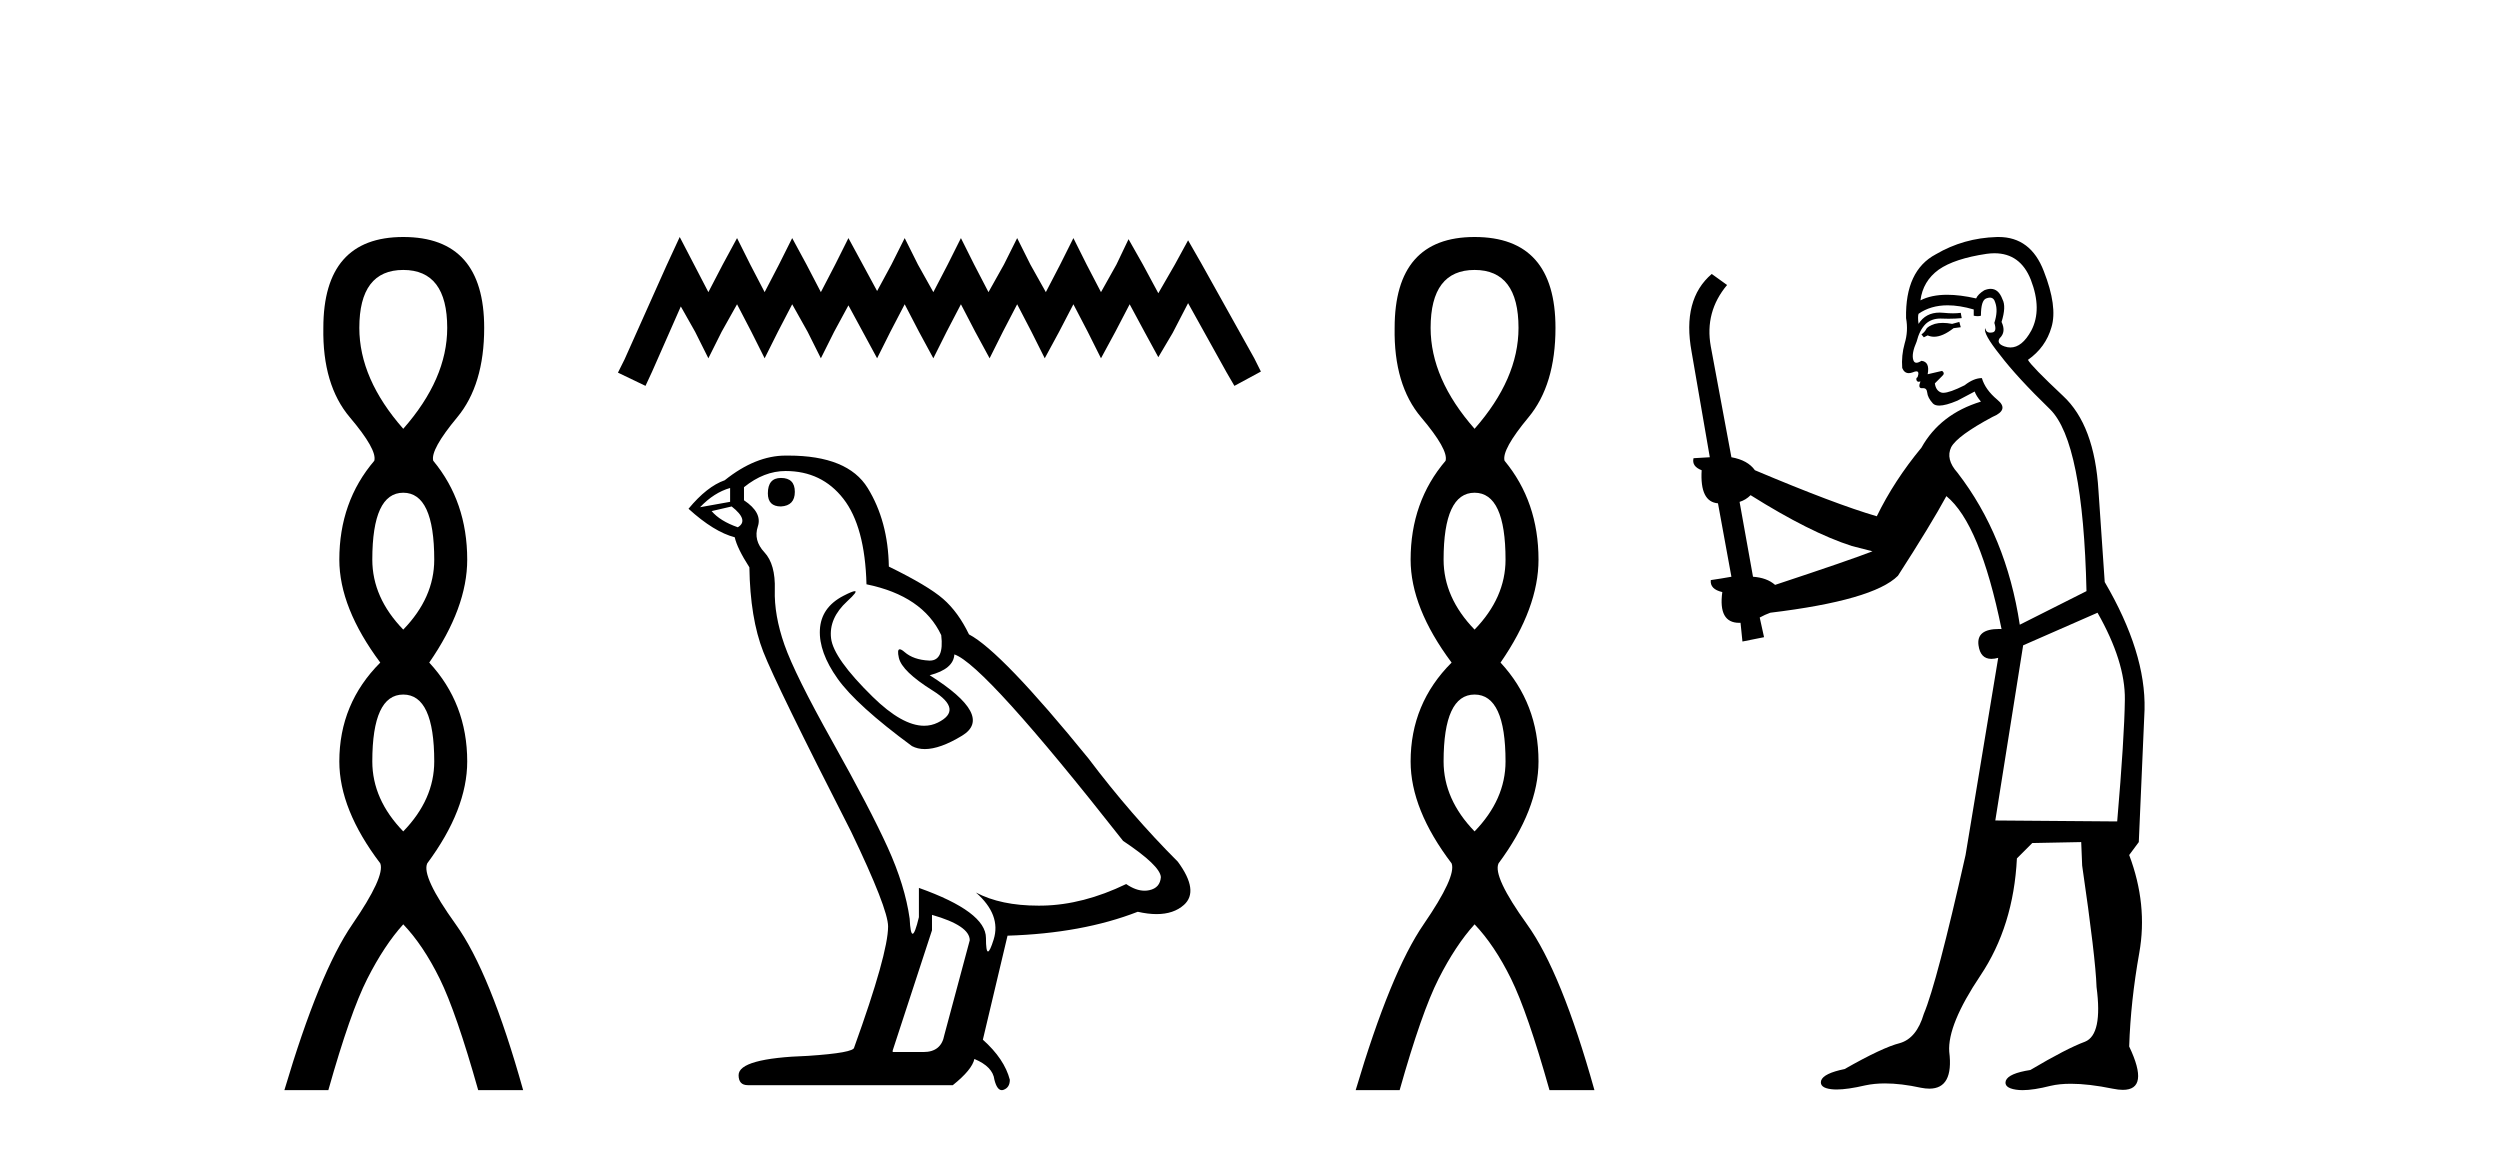 <?xml version='1.0' encoding='UTF-8' standalone='yes'?><svg xmlns='http://www.w3.org/2000/svg' xmlns:xlink='http://www.w3.org/1999/xlink' width='89.0' height='41.0' ><path d='M 14.356 9.61 Q 15.921 9.61 15.921 11.673 Q 15.921 13.487 14.356 15.265 Q 12.792 13.487 12.792 11.673 Q 12.792 9.61 14.356 9.61 ZM 14.356 17.541 Q 15.459 17.541 15.459 19.924 Q 15.459 21.276 14.356 22.414 Q 13.254 21.276 13.254 19.924 Q 13.254 17.541 14.356 17.541 ZM 14.356 24.726 Q 15.459 24.726 15.459 27.108 Q 15.459 28.46 14.356 29.598 Q 13.254 28.46 13.254 27.108 Q 13.254 24.726 14.356 24.726 ZM 14.356 8.437 Q 11.511 8.437 11.511 11.673 Q 11.476 13.7 12.454 14.856 Q 13.432 16.012 13.325 16.403 Q 12.08 17.862 12.08 19.924 Q 12.08 21.631 13.538 23.588 Q 12.08 25.046 12.08 27.108 Q 12.08 28.816 13.538 30.736 Q 13.716 31.198 12.543 32.906 Q 11.369 34.613 10.124 38.809 L 11.689 38.809 Q 12.471 36.035 13.076 34.844 Q 13.681 33.652 14.356 32.906 Q 15.068 33.652 15.655 34.844 Q 16.241 36.035 17.024 38.809 L 18.624 38.809 Q 17.451 34.613 16.224 32.906 Q 14.997 31.198 15.21 30.736 Q 16.633 28.816 16.633 27.108 Q 16.633 25.046 15.281 23.588 Q 16.633 21.631 16.633 19.924 Q 16.633 17.862 15.423 16.403 Q 15.317 16.012 16.277 14.856 Q 17.237 13.7 17.237 11.673 Q 17.237 8.437 14.356 8.437 Z' style='fill:#000000;stroke:none' /><path d='M 24.198 8.437 L 23.726 9.458 L 22.234 12.795 L 21.999 13.266 L 22.98 13.737 L 23.216 13.227 L 24.237 10.91 L 24.747 11.813 L 25.218 12.755 L 25.689 11.813 L 26.239 10.832 L 26.749 11.813 L 27.221 12.755 L 27.692 11.813 L 28.202 10.832 L 28.752 11.813 L 29.223 12.755 L 29.694 11.813 L 30.204 10.871 L 30.715 11.813 L 31.225 12.755 L 31.696 11.813 L 32.207 10.832 L 32.717 11.813 L 33.227 12.755 L 33.698 11.813 L 34.209 10.832 L 34.719 11.813 L 35.23 12.755 L 35.701 11.813 L 36.211 10.832 L 36.721 11.813 L 37.193 12.755 L 37.703 11.813 L 38.213 10.832 L 38.724 11.813 L 39.195 12.755 L 39.705 11.813 L 40.216 10.832 L 40.765 11.852 L 41.236 12.716 L 41.747 11.852 L 42.296 10.792 L 43.671 13.266 L 43.945 13.737 L 44.888 13.227 L 44.652 12.755 L 42.768 9.379 L 42.296 8.555 L 41.825 9.418 L 41.236 10.439 L 40.687 9.418 L 40.176 8.515 L 39.745 9.418 L 39.195 10.4 L 38.684 9.418 L 38.213 8.476 L 37.742 9.418 L 37.232 10.4 L 36.682 9.418 L 36.211 8.476 L 35.74 9.418 L 35.19 10.4 L 34.68 9.418 L 34.209 8.476 L 33.738 9.418 L 33.227 10.4 L 32.678 9.418 L 32.207 8.476 L 31.735 9.418 L 31.225 10.361 L 30.715 9.418 L 30.204 8.476 L 29.733 9.418 L 29.223 10.4 L 28.712 9.418 L 28.202 8.476 L 27.731 9.418 L 27.221 10.4 L 26.71 9.418 L 26.239 8.476 L 25.729 9.418 L 25.218 10.4 L 24.708 9.418 L 24.198 8.437 Z' style='fill:#000000;stroke:none' /><path d='M 27.802 17.015 Q 27.336 17.015 27.336 17.564 Q 27.336 18.03 27.802 18.03 Q 28.296 18.002 28.296 17.509 Q 28.296 17.015 27.802 17.015 ZM 25.992 17.372 L 25.992 17.865 L 24.922 18.057 Q 25.416 17.536 25.992 17.372 ZM 26.047 18.03 Q 26.678 18.524 26.266 18.771 Q 25.635 18.551 25.334 18.195 L 26.047 18.03 ZM 27.967 16.768 Q 29.256 16.768 30.024 17.756 Q 30.793 18.743 30.847 20.801 Q 32.85 21.212 33.508 22.611 Q 33.615 23.517 33.1 23.517 Q 33.085 23.517 33.069 23.516 Q 32.521 23.489 32.205 23.215 Q 32.091 23.115 32.032 23.115 Q 31.93 23.115 32 23.42 Q 32.109 23.9 33.207 24.586 Q 34.304 25.272 33.385 25.725 Q 33.157 25.837 32.899 25.837 Q 32.119 25.837 31.067 24.806 Q 29.668 23.434 29.586 22.721 Q 29.503 22.008 30.162 21.404 Q 30.553 21.045 30.431 21.045 Q 30.347 21.045 30.024 21.212 Q 29.229 21.624 29.188 22.419 Q 29.147 23.215 29.819 24.161 Q 30.491 25.108 32.466 26.561 Q 32.668 26.667 32.923 26.667 Q 33.466 26.667 34.249 26.191 Q 35.401 25.492 33.097 24.038 Q 33.947 23.818 33.975 23.297 Q 35.045 23.654 39.982 29.936 Q 41.299 30.813 41.327 31.225 Q 41.299 31.609 40.915 31.691 Q 40.833 31.709 40.748 31.709 Q 40.437 31.709 40.092 31.472 Q 38.556 32.213 37.116 32.24 Q 37.04 32.241 36.966 32.241 Q 35.626 32.241 34.743 31.774 L 34.743 31.774 Q 35.648 32.569 35.374 33.447 Q 35.241 33.873 35.172 33.873 Q 35.1 33.873 35.1 33.392 Q 35.1 32.459 32.713 31.609 L 32.713 32.651 Q 32.572 33.242 32.489 33.242 Q 32.41 33.242 32.384 32.706 Q 32.219 31.527 31.602 30.169 Q 30.985 28.811 29.64 26.411 Q 28.296 24.01 27.926 22.954 Q 27.556 21.898 27.583 20.993 Q 27.61 20.087 27.213 19.662 Q 26.815 19.237 26.979 18.743 Q 27.144 18.249 26.486 17.81 L 26.486 17.344 Q 27.199 16.768 27.967 16.768 ZM 33.179 32.569 Q 34.523 32.953 34.523 33.474 L 33.618 36.849 Q 33.508 37.452 32.877 37.452 L 31.78 37.452 L 31.78 37.397 L 33.179 33.118 L 33.179 32.569 ZM 28.066 16.219 Q 28.017 16.219 27.967 16.219 Q 26.897 16.219 25.8 17.097 Q 25.169 17.317 24.511 18.112 Q 25.416 18.935 26.157 19.127 Q 26.239 19.511 26.678 20.197 Q 26.705 22.008 27.172 23.201 Q 27.638 24.394 30.299 29.606 Q 31.616 32.35 31.616 32.981 Q 31.616 33.941 30.409 37.288 Q 30.409 37.48 28.763 37.589 Q 26.294 37.672 26.294 38.275 Q 26.294 38.632 26.623 38.632 L 33.92 38.632 Q 34.606 38.083 34.688 37.699 Q 35.346 37.973 35.401 38.44 Q 35.494 38.809 35.664 38.809 Q 35.696 38.809 35.73 38.796 Q 35.95 38.714 35.95 38.44 Q 35.758 37.699 34.99 37.013 L 35.868 33.31 Q 38.529 33.228 40.504 32.459 Q 40.869 32.542 41.174 32.542 Q 41.784 32.542 42.15 32.213 Q 42.698 31.719 41.93 30.676 Q 40.257 29.003 38.748 27 Q 35.648 23.187 34.496 22.584 Q 34.112 21.788 33.577 21.322 Q 33.042 20.855 31.643 20.17 Q 31.616 18.551 30.889 17.372 Q 30.178 16.219 28.066 16.219 Z' style='fill:#000000;stroke:none' /><path d='M 52.495 9.61 Q 54.059 9.61 54.059 11.673 Q 54.059 13.487 52.495 15.265 Q 50.93 13.487 50.93 11.673 Q 50.93 9.61 52.495 9.61 ZM 52.495 17.541 Q 53.597 17.541 53.597 19.924 Q 53.597 21.276 52.495 22.414 Q 51.392 21.276 51.392 19.924 Q 51.392 17.541 52.495 17.541 ZM 52.495 24.726 Q 53.597 24.726 53.597 27.108 Q 53.597 28.46 52.495 29.598 Q 51.392 28.46 51.392 27.108 Q 51.392 24.726 52.495 24.726 ZM 52.495 8.437 Q 49.649 8.437 49.649 11.673 Q 49.614 13.7 50.592 14.856 Q 51.57 16.012 51.463 16.403 Q 50.218 17.862 50.218 19.924 Q 50.218 21.631 51.677 23.588 Q 50.218 25.046 50.218 27.108 Q 50.218 28.816 51.677 30.736 Q 51.854 31.198 50.681 32.906 Q 49.507 34.613 48.262 38.809 L 49.827 38.809 Q 50.61 36.035 51.214 34.844 Q 51.819 33.652 52.495 32.906 Q 53.206 33.652 53.793 34.844 Q 54.38 36.035 55.162 38.809 L 56.762 38.809 Q 55.589 34.613 54.362 32.906 Q 53.135 31.198 53.348 30.736 Q 54.771 28.816 54.771 27.108 Q 54.771 25.046 53.419 23.588 Q 54.771 21.631 54.771 19.924 Q 54.771 17.862 53.562 16.403 Q 53.455 16.012 54.415 14.856 Q 55.375 13.7 55.375 11.673 Q 55.375 8.437 52.495 8.437 Z' style='fill:#000000;stroke:none' /><path d='M 69.752 11.461 L 69.496 11.53 Q 69.316 11.495 69.163 11.495 Q 69.009 11.495 68.881 11.53 Q 68.625 11.615 68.573 11.717 Q 68.522 11.82 68.403 11.905 L 68.488 12.008 L 68.625 11.94 Q 68.732 11.988 68.853 11.988 Q 69.157 11.988 69.547 11.683 L 69.803 11.649 L 69.752 11.461 ZM 71.001 9.016 Q 71.924 9.016 72.297 9.958 Q 72.707 11.017 72.314 11.769 Q 71.986 12.37 71.571 12.37 Q 71.467 12.37 71.358 12.332 Q 71.067 12.23 71.187 12.042 Q 71.426 11.82 71.255 11.461 Q 71.426 10.915 71.289 10.658 Q 71.152 10.283 70.868 10.283 Q 70.764 10.283 70.64 10.334 Q 70.418 10.47 70.35 10.624 Q 69.777 10.494 69.32 10.494 Q 68.755 10.494 68.368 10.693 Q 68.454 10.009 69.018 9.599 Q 69.581 9.206 70.726 9.036 Q 70.869 9.016 71.001 9.016 ZM 62.321 17.628 Q 64.44 18.96 65.926 19.438 L 66.66 19.626 Q 65.926 19.917 63.193 20.822 Q 62.902 20.566 62.407 20.532 L 61.929 17.867 Q 62.151 17.799 62.321 17.628 ZM 70.84 10.595 Q 70.984 10.595 71.033 10.778 Q 71.136 11.068 70.999 11.495 Q 71.102 11.82 70.914 11.837 Q 70.882 11.842 70.855 11.842 Q 70.703 11.842 70.674 11.683 L 70.674 11.683 Q 70.589 11.871 71.204 12.64 Q 71.802 13.426 72.981 14.57 Q 74.159 15.732 74.279 21.044 L 71.904 22.24 Q 71.426 19.08 69.684 16.825 Q 69.257 16.347 69.462 15.92 Q 69.684 15.51 70.931 14.843 Q 71.546 14.587 71.102 14.228 Q 70.674 13.87 70.555 13.46 Q 70.265 13.46 69.94 13.716 Q 69.404 13.984 69.182 13.984 Q 69.136 13.984 69.103 13.972 Q 68.915 13.904 68.881 13.648 L 69.137 13.391 Q 69.257 13.289 69.137 13.204 L 68.625 13.323 Q 68.71 12.879 68.403 12.845 Q 68.295 12.914 68.225 12.914 Q 68.14 12.914 68.112 12.811 Q 68.044 12.589 68.232 12.162 Q 68.334 11.752 68.556 11.53 Q 68.761 11.34 69.083 11.34 Q 69.11 11.34 69.137 11.342 Q 69.257 11.347 69.374 11.347 Q 69.61 11.347 69.837 11.325 L 69.803 11.137 Q 69.675 11.154 69.526 11.154 Q 69.376 11.154 69.205 11.137 Q 69.126 11.128 69.052 11.128 Q 68.553 11.128 68.3 11.53 Q 68.266 11.273 68.3 11.171 Q 68.732 10.869 69.336 10.869 Q 69.758 10.869 70.265 11.017 L 70.265 11.239 Q 70.341 11.256 70.405 11.256 Q 70.469 11.256 70.521 11.239 Q 70.521 10.693 70.709 10.624 Q 70.782 10.595 70.84 10.595 ZM 74.672 21.813 Q 75.662 23.555 75.645 24.905 Q 75.628 26.254 75.372 29.243 L 71.033 29.209 L 72.024 22.974 L 74.672 21.813 ZM 71.148 8.437 Q 71.116 8.437 71.084 8.438 Q 69.906 8.472 68.915 9.053 Q 67.822 9.633 67.856 11.325 Q 67.941 11.786 67.805 12.23 Q 67.685 12.657 67.719 13.101 Q 67.793 13.284 67.953 13.284 Q 68.017 13.284 68.095 13.255 Q 68.175 13.22 68.223 13.22 Q 68.339 13.22 68.266 13.426 Q 68.198 13.46 68.232 13.545 Q 68.255 13.591 68.308 13.591 Q 68.334 13.591 68.368 13.579 L 68.368 13.579 Q 68.272 13.82 68.416 13.82 Q 68.426 13.82 68.437 13.819 Q 68.451 13.817 68.464 13.817 Q 68.592 13.817 68.608 13.972 Q 68.625 14.16 68.813 14.365 Q 68.886 14.439 69.037 14.439 Q 69.269 14.439 69.684 14.263 L 70.299 13.938 Q 70.35 14.092 70.521 14.297 Q 69.069 14.741 68.403 15.937 Q 67.429 17.115 66.814 18.379 Q 65.345 17.952 62.475 16.74 Q 62.219 16.381 61.638 16.278 L 60.904 12.332 Q 60.682 11.102 61.484 10.146 L 60.938 9.753 Q 59.879 10.658 60.22 12.52 L 60.869 16.278 L 60.289 16.312 Q 60.22 16.603 60.579 16.74 Q 60.511 17.867 61.16 17.918 L 61.638 20.532 Q 61.262 20.6 60.904 20.651 Q 60.869 20.976 61.314 21.078 Q 61.164 22.173 61.916 22.173 Q 61.939 22.173 61.963 22.172 L 62.031 22.838 L 62.8 22.684 L 62.646 21.984 Q 62.834 21.881 63.022 21.813 Q 66.694 21.369 67.566 20.498 Q 68.744 18.67 69.291 17.662 Q 70.487 18.636 71.255 22.394 Q 71.208 22.392 71.163 22.392 Q 70.354 22.392 70.435 22.974 Q 70.502 23.456 70.893 23.456 Q 71.002 23.456 71.136 23.419 L 71.136 23.419 L 69.974 30.439 Q 68.949 35 68.488 36.093 Q 68.232 36.964 67.634 37.135 Q 67.019 37.289 65.669 38.058 Q 64.918 38.211 64.832 38.468 Q 64.764 38.724 65.191 38.775 Q 65.279 38.786 65.385 38.786 Q 65.773 38.786 66.404 38.639 Q 66.725 38.57 67.106 38.57 Q 67.678 38.57 68.386 38.724 Q 68.548 38.756 68.685 38.756 Q 69.556 38.756 69.393 37.443 Q 69.325 36.486 70.504 34.727 Q 71.682 32.967 71.802 30.559 L 72.349 30.012 L 74.091 29.978 L 74.125 30.815 Q 74.603 34.095 74.637 35.137 Q 74.86 36.828 74.228 37.084 Q 73.578 37.323 72.28 38.092 Q 71.511 38.211 71.409 38.468 Q 71.324 38.724 71.768 38.792 Q 71.874 38.809 72.005 38.809 Q 72.395 38.809 72.998 38.656 Q 73.313 38.582 73.723 38.582 Q 74.357 38.582 75.218 38.758 Q 75.418 38.799 75.574 38.799 Q 76.534 38.799 75.799 37.255 Q 75.85 35.649 76.158 33.924 Q 76.465 32.199 75.799 30.439 L 76.141 29.978 L 76.346 25.263 Q 76.397 23.231 74.928 20.72 Q 74.86 19.797 74.706 17.474 Q 74.569 15.134 73.442 14.092 Q 72.314 13.033 72.195 12.811 Q 72.827 12.367 73.032 11.649 Q 73.254 10.915 72.758 9.651 Q 72.293 8.437 71.148 8.437 Z' style='fill:#000000;stroke:none' /></svg>